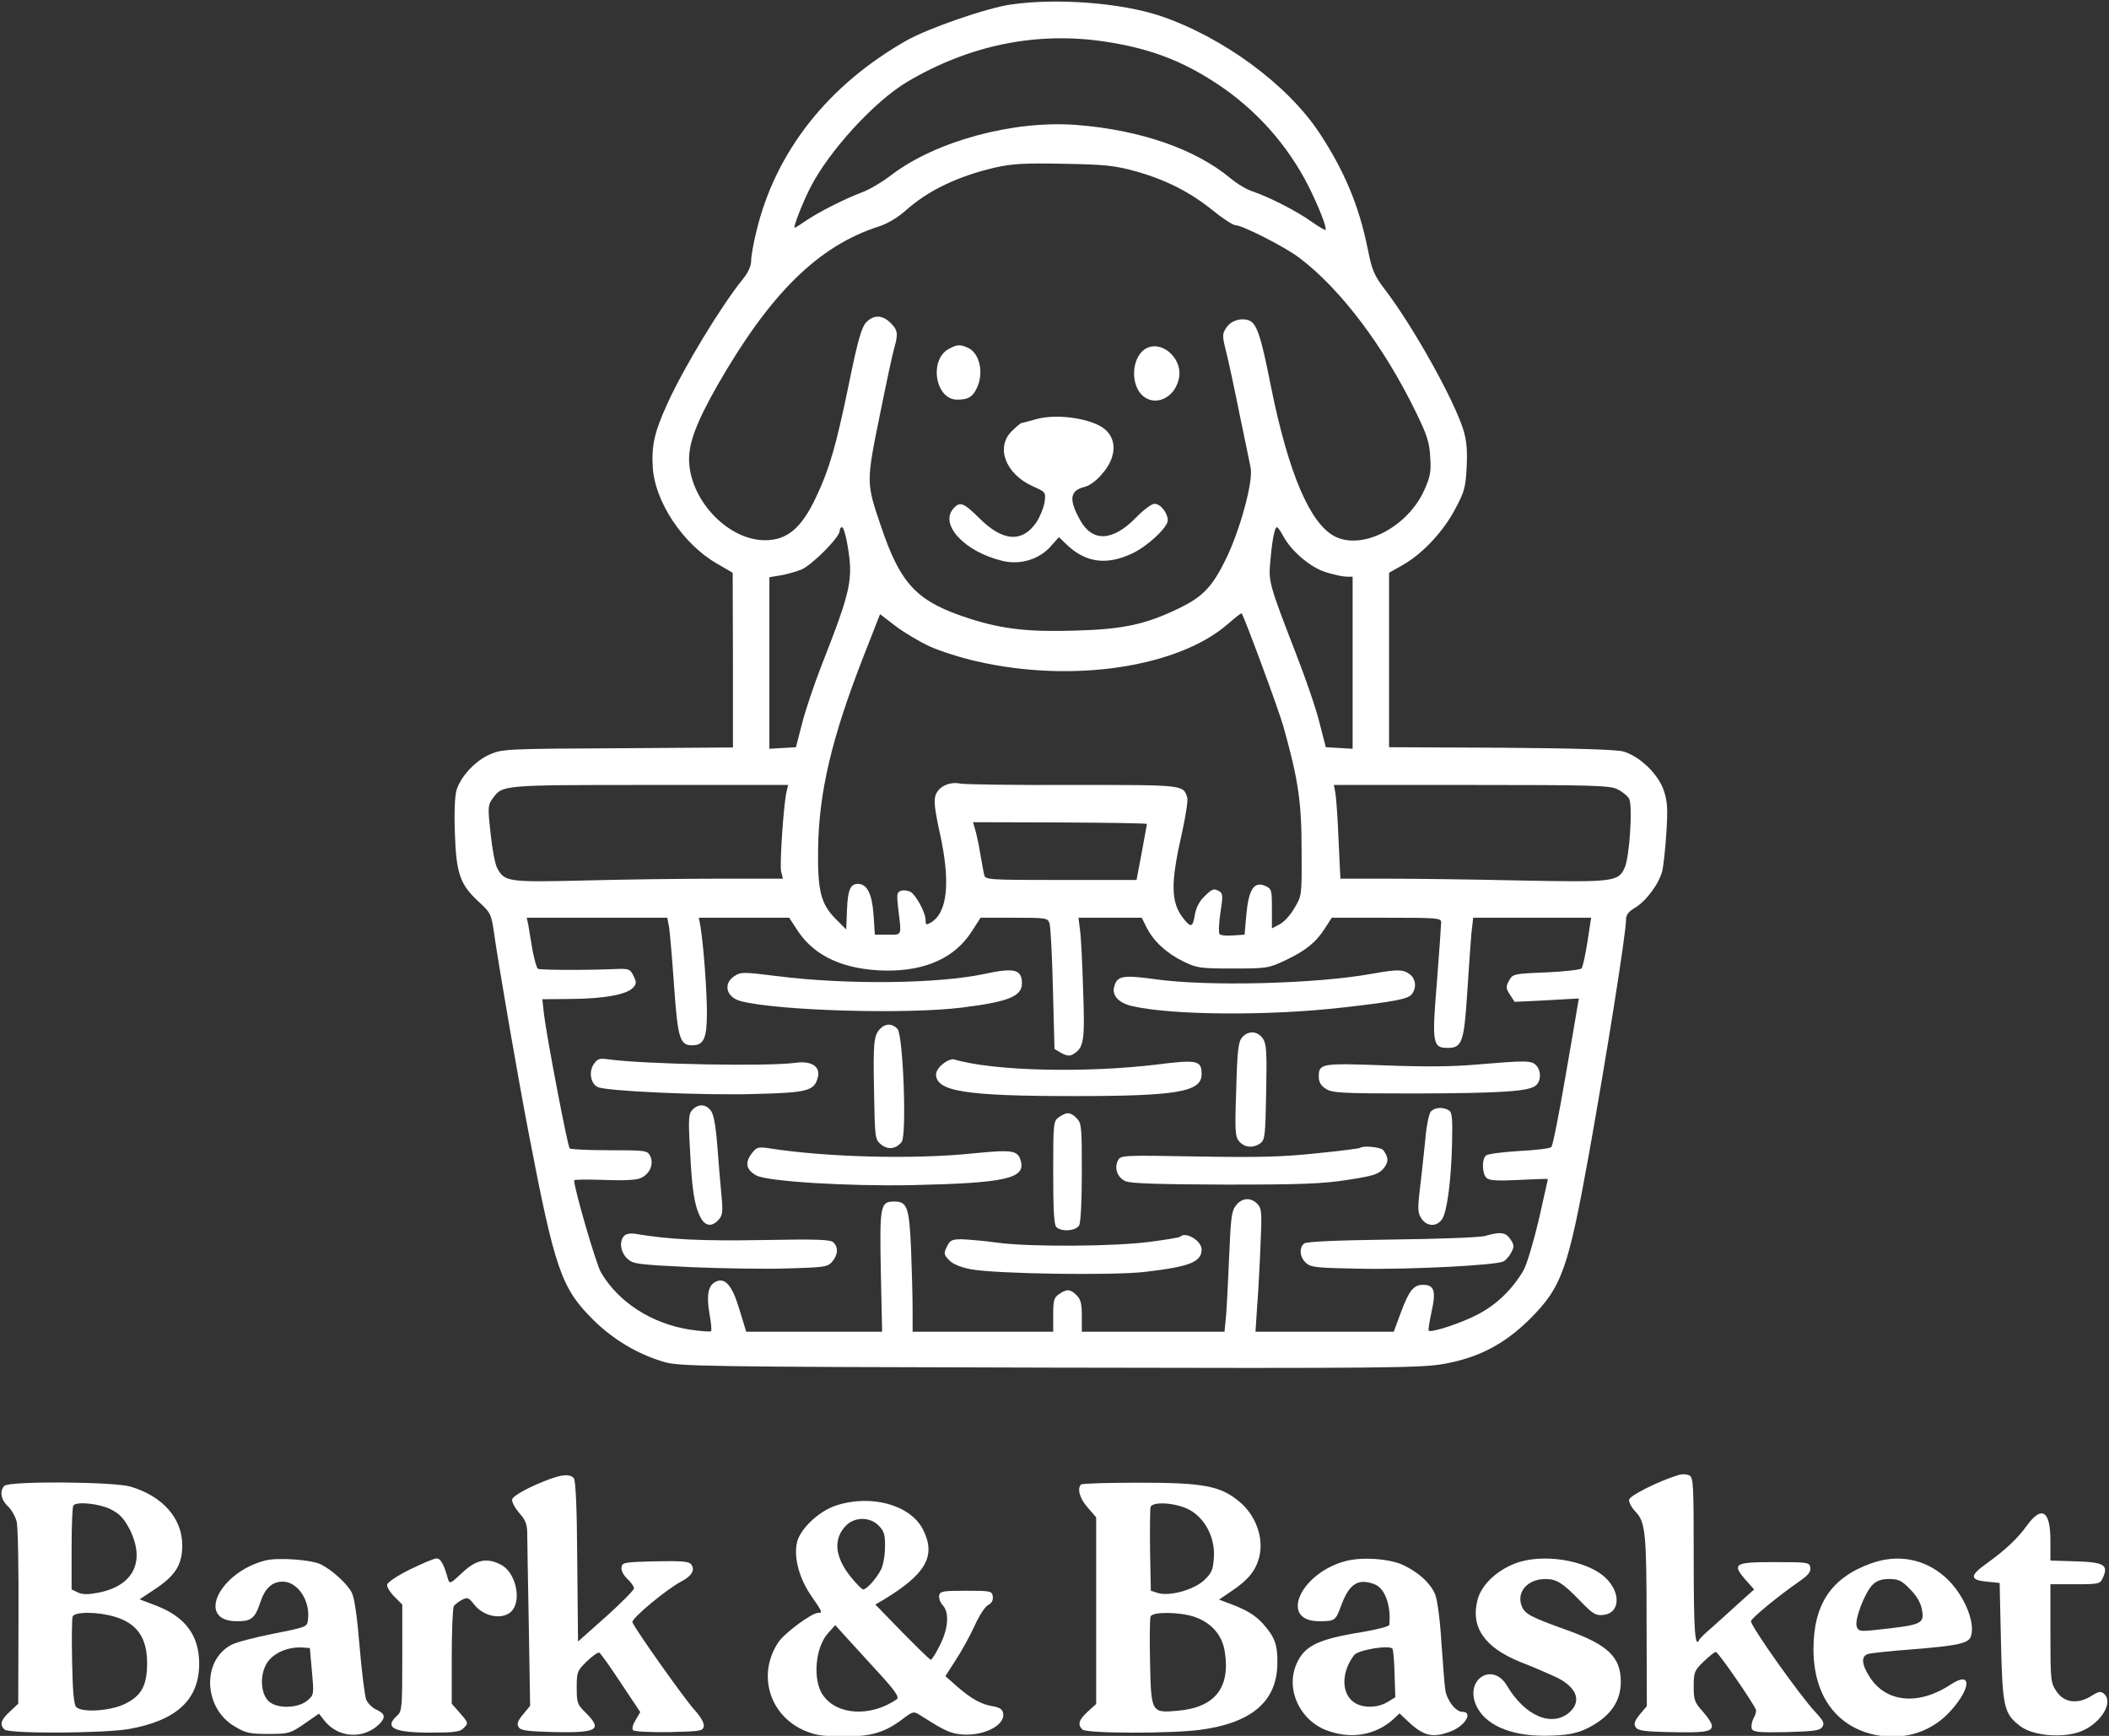 <svg xmlns="http://www.w3.org/2000/svg" fill="none" viewBox="0 0 1080 889" height="889" width="1080">
<rect x="0" y="0" width="1080" height="889" fill="#333333" stroke="none"/>
<g clip-path="url(#clip0_18_9)">
<path fill="white" d="M518 2.267C505.867 3.867 475.467 14.4 464.133 20.8C424 43.6 397.067 77.733 387.333 118.533C385.867 124.4 384.667 131.2 384.667 133.467C384.667 136.133 383.2 139.467 380.533 142.8C369.333 156.533 349.867 188.667 341.733 206.8C335.2 221.067 333.6 228.133 334.267 239.067C335.2 256.8 349.733 278.667 367.2 288.667L375.2 293.333L375.333 338V382.8L316.4 383.2C260 383.467 257.2 383.6 251.067 386.267C243.733 389.333 236.133 397.333 233.867 404.4C232.933 407.333 232.533 415.333 232.933 426.533C233.6 447.333 235.6 453.067 245.2 461.867C251.067 467.2 251.6 468.267 252.8 476.533C255.333 494.4 264.933 550.133 270.8 580.667C284.133 650.133 287.467 659.733 303.867 676C314 686 326.4 693.467 340 697.467C347.467 699.733 359.333 700 537.333 700.4C709.067 700.8 727.867 700.533 739.2 698.533C757.2 695.333 770.4 688.4 783.467 675.467C799.867 659.067 803.067 650 813.867 590C822.667 540.8 832.667 478.133 832.667 471.067C832.667 468.533 833.867 466.933 837.2 464.933C842.933 461.6 849.6 452.533 851.2 446.133C851.867 443.467 852.8 434.667 853.333 426.4C854.133 414.267 853.867 410.267 852 404.8C849.2 396.4 839.467 387.067 831.067 384.8C827.2 383.867 806.267 383.2 768.4 382.933L711.333 382.667V338V293.333L718.133 289.467C728.267 283.867 739.2 272.133 745.2 260.667C750 251.733 750.533 249.467 751.067 239.067C751.467 230.533 751.067 225.6 749.333 220C744.4 204.4 723.867 167.6 709.6 148.8C703.6 140.933 702.667 138.667 700.4 127.467C696 105.6 688.533 87.6 675.6 68C659.2 43.2 626 18.8 593.733 8C573.733 1.467 541.467 -1.067 518 2.267ZM566 21.333C588.133 24.667 604.8 30.8 622.667 42.533C642.933 55.733 659.333 74.133 670.133 95.467C675.467 106.133 679.6 116.8 678.8 117.733C678.533 118 675.333 116.133 671.733 113.6C664.4 108.267 649.2 100.533 641.333 98C638.4 97.067 633.333 94 630 91.2C612 76.267 583.867 66.533 551.333 64C519.067 61.467 479.333 72.267 456.667 89.467C451.867 93.2 445.067 97.2 441.333 98.533C432.267 102 419.867 108.267 413.067 112.8C410 114.933 407.2 116.667 406.933 116.667C406 116.667 410.8 104.267 414.933 96.133C424.4 77.467 447.733 51.867 464.667 41.867C496.4 23.067 531.067 16 566 21.333ZM581.6 87.733C597.2 92.133 609.467 98.4 621.2 107.867C626.267 112 631.467 115.333 632.667 115.333C636.133 115.333 658 126.4 665.333 132C686.4 147.867 708.667 177.333 725.067 211.067C730.8 222.8 732 226.533 732.4 234.133C732.933 241.6 732.4 244.267 729.333 251.067C720.8 270 697.6 282 683.467 274.667C670.8 268.133 659.733 242.133 650.8 197.733C645.6 171.333 643.467 165.333 639.333 164C635.067 162.667 630.267 164.267 627.867 168C625.867 171.067 625.867 172 627.867 180C629.067 184.667 632.133 198.933 634.667 211.6C637.333 224.267 639.867 236.8 640.4 239.333C642 246.133 634.933 271.867 627.6 286.667C620.8 300.533 615.867 305.6 604.133 311.333C586.933 319.733 575.333 322.267 551.067 322.933C527.467 323.733 513.733 322.267 497.333 317.067C469.467 308.267 461.2 299.6 450.8 268.533C443.6 247.333 443.6 246.667 450.533 212.667C453.867 196.133 457.2 180.533 458 178C460 171.067 459.733 168.933 456 165.333C451.867 161.2 447.333 161.067 443.467 165.2C441.2 167.733 439.2 174.4 434.533 197.467C428.133 228.4 424.667 240.4 417.867 254.667C410.4 270.533 403.067 276.667 391.733 276.667C373.333 276.667 354.267 257.2 352.933 237.2C352.267 227.733 356.267 216.933 367.467 197.2C394.4 150.267 418.933 126 450 116C454.533 114.533 459.867 111.333 463.733 107.867C475.2 97.6 490.133 90.4 509.333 85.867C518.267 83.867 524.133 83.467 544.667 83.867C566.4 84.267 570.8 84.8 581.6 87.733ZM433.867 278.4C437.067 296.933 436.133 301.467 420.133 342.267C416.8 350.933 412.533 363.467 410.8 370.267L407.6 382.667L400.8 383.067L394 383.467V339.467V295.6L399.733 294.667C402.8 294.133 407.6 292.8 410.267 291.733C415.6 289.6 430 275.2 430 271.867C430 270.8 430.533 270 431.2 270C431.867 270 433.067 273.733 433.867 278.4ZM657.2 274.667C661.467 282.533 671.467 290.933 679.467 293.2C683.333 294.4 687.867 295.333 689.6 295.333H692.667V339.467V383.467L685.733 383.067L678.933 382.667L675.733 370.267C674.133 363.467 668.533 347.2 663.467 334.267C650 299.467 649.467 297.733 650.533 287.333C651.467 276.267 652.8 270 653.867 270C654.4 270 655.867 272.133 657.2 274.667ZM476.133 331.067C481.467 333.467 492.267 336.933 500.133 338.667C549.2 350 603.6 341.733 629.067 319.333C632.533 316.267 635.6 313.867 635.867 314.133C637.467 316.667 654.533 362.667 657.2 372C664.8 399.067 666.533 410.533 666.533 435.333C666.667 458.533 666.667 458.667 662.933 464.933C660.933 468.533 657.467 472.267 655.333 473.333L651.333 475.467V465.333C651.333 455.867 651.2 455.2 648 453.733C642.267 451.2 639.467 455.333 638.267 468.133L637.333 478.667L631.467 479.067C628.267 479.333 625.2 479.067 624.533 478.4C624 477.867 624.133 472.933 624.933 467.6C626.267 459.333 626.267 457.6 624.533 456.533C621.6 454.8 620.8 455.067 616.667 459.2C614.133 461.6 612.4 465.067 611.867 468.533C610.8 474.933 609.867 475.2 606.133 470.533C599.467 462.133 599.333 452.667 605.333 426.267C607.2 417.867 608.4 409.867 608 408.533C605.867 401.867 606.8 402 549.6 402C520.133 402.133 494.267 401.733 492 401.333C486.4 400.133 480.933 402.667 479.2 406.933C478.133 409.867 478.533 414 481.2 426.267C486.8 451.467 485.333 467.2 476.8 472.4C474.267 473.867 474 473.733 474 471.333C474 467.333 469.067 458.267 466.133 456.667C464.667 456 462.533 455.733 461.2 456.267C459.333 456.933 459.2 458.267 459.867 464.533C461.733 479.733 462.133 478.667 454.667 478.667H448L447.333 468.4C446.533 457.6 444 452.667 439.333 452.667C435.467 452.667 434.133 455.733 433.733 466L433.333 476L427.867 470.533C420.267 462.8 418.667 456.133 418.933 434.667C419.333 405.867 425.867 378 442 336.667L450.667 314.533L458.667 320.667C463.067 324 470.933 328.667 476.133 331.067ZM402.8 405.333C401.333 411.2 399.2 442.4 400 446.267L400.933 450H367.733C349.6 450 318.667 450.4 298.933 450.933C260 451.867 258.267 451.6 254.533 444.4C253.467 442.4 252 434.4 251.2 426.533C249.733 413.333 249.867 412.267 252.267 408.933C257.467 402 256.267 402 332.533 402H403.6L402.8 405.333ZM828.133 404.133C830.667 405.333 833.467 407.6 834.267 409.067C836.133 412.667 834.533 438 832.133 444C828.933 451.6 826.667 451.867 778.933 450.933C755.333 450.4 724.8 450 711.2 450H686.4L685.467 430.267C685.067 419.467 684.267 408.667 683.867 406.267L683.067 402H753.333C815.467 402 824.133 402.267 828.133 404.133ZM587.333 422C587.333 422.4 582.133 450.4 582 450.667C582 450.667 564.533 450.667 543.333 450.667C505.6 450.667 504.533 450.533 504 448C503.6 446.533 502.8 441.733 502 437.333C501.333 432.933 500.133 427.467 499.467 425.2L498.267 421.067L542.8 421.2C567.333 421.333 587.333 421.6 587.333 422ZM342.667 475.067C343.067 477.867 344.267 491.467 345.2 505.067C347.067 531.6 348.133 535.333 354.4 535.333C360.4 535.333 362 531.867 362 518.667C362 507.067 360.267 484 358.667 474.267L357.867 470H381.067H404.133L408.667 476.933C417.333 489.867 432.4 496.667 453.467 497.067C474 497.333 488.933 490.533 497.6 477.067L502.133 470H519.333C536 470 536.533 470.133 537.467 472.933C538 474.667 538.8 489.733 539.2 506.667L540 537.2L543.6 539.333C546.4 540.8 547.867 540.933 549.6 539.867C555.067 536.533 555.6 533.2 554.667 507.333C554.267 493.733 553.6 479.867 553.067 476.267L552.267 470H568.533H584.667L587.2 475.067C590.8 482.133 597.333 488.133 606 492.4C612.933 495.733 614.4 496 631.333 496C648.933 496 649.6 495.867 658.667 491.6C668.933 486.667 674 482.533 678.8 474.933L682 470H710C735.733 470 738 470.133 738 472.267C738 473.6 737.067 487.067 735.867 502.4C733.2 534.267 733.6 536.667 741.333 536.667C748.667 536.667 749.733 533.733 751.333 508.667C752.133 496.533 753.067 482.933 753.467 478.267L754.4 470H784.667H814.8L812.933 482.267C811.867 489.067 810.533 495.2 809.867 496C809.067 496.667 800.933 497.6 791.6 498C775.067 498.667 774.667 498.8 772.8 502.133C771.067 505.333 771.067 506 773.2 509.333L775.6 513.067L792.133 512.267L808.533 511.333L807.867 515.067C807.6 517.067 804.667 533.867 801.467 552.4C798.267 570.933 795.2 586.667 794.4 587.467C793.733 588.133 786.267 589.067 777.867 589.467C769.467 590 761.867 590.933 761.067 591.733C758.667 593.467 758.933 601.333 761.333 603.333C762.933 604.667 767.2 604.8 778 604.267C786.133 603.867 792.667 603.6 792.667 603.867C792.667 604 790.533 613.467 788 624.667C785.2 636.4 781.867 647.6 780.133 650.667C774.4 660.4 766.4 668.133 756.933 673.067C748.4 677.6 732.933 682.667 731.6 681.467C731.333 681.067 732 676.8 733.067 671.867C735.467 661.333 734.533 658 728.8 658C723.867 658 721.6 660.8 717.333 672.267L713.733 682H678.267H642.933L643.733 669.6C644.267 662.933 645.067 648.8 645.467 638.267C646.267 621.2 646.133 619.067 644 616.667C640.667 613.067 636 613.333 632.933 617.333C630.667 620.133 630.267 623.6 629.467 642.933C628.933 655.2 628.267 669.067 627.867 673.6L627.067 682H590.533H554V674C554 667.733 553.467 665.467 551.333 663.333C548.133 660.133 546.267 660 542.267 662.8C539.733 664.533 539.333 666 539.333 673.467V682H503.333H467.333V670.267C467.333 663.867 466.933 650 466.533 639.333C465.6 618.133 464.533 615.333 457.867 615.333C450.8 615.333 450.4 617.467 451.067 651.333L451.733 682H416.933H382.133L378.667 670.667C374.933 658.133 371.2 653.867 366.267 656.533C362.533 658.533 361.733 663.6 363.333 672.933C364.133 677.333 364.533 681.333 364.133 681.733C363.6 682.133 358.8 681.733 353.2 680.933C333.733 677.867 316.667 666.933 307.733 651.6C305.2 647.2 294.267 609.6 294 604.533C294 604 300.8 604 309.067 604.267C318.133 604.667 325.467 604.4 327.733 603.467C332.533 601.6 334.933 596.4 333.067 592.267C331.6 589.2 331.2 589.067 312.133 589.067C301.467 589.067 292.267 588.667 291.733 588.133C290.667 587.2 279.867 530.533 278.533 519.2L277.733 511.733L292.533 511.6C309.333 511.467 320.933 509.333 324.133 505.867C326 503.867 326 503.067 324.4 499.733C322.667 496.267 322.133 496 315.333 496.267C299.067 496.933 276.533 496.8 275.467 496.133C274.8 495.733 273.6 491.333 272.667 486.4C271.867 481.333 270.8 475.733 270.533 473.6L269.733 470H305.733H341.733L342.667 475.067Z"></path>
<path fill="white" d="M485.867 178.667C475.6 184.267 478.933 204.667 490.133 204.667C495.6 204.667 497.867 203.467 500 199.2C504 191.6 501.867 180.933 495.733 178.133C491.6 176.267 490.133 176.4 485.867 178.667Z"></path>
<path fill="white" d="M587.867 178C581.333 180.533 578.667 191.467 582.533 199.2C587.733 209.067 600.667 206.133 603.6 194.267C606.133 184.8 596.267 174.667 587.867 178Z"></path>
<path fill="white" d="M530.667 214.667C527.067 215.733 523.6 216.533 523.067 216.667C522.667 216.667 520.4 218.533 518.133 220.8C509.733 229.067 514.933 242.667 528.667 248.933C535.467 252 535.6 252 534.933 257.067C534.533 259.867 532.667 264.4 530.933 267.2C523.6 278.133 513.467 277.467 501.333 265.2C493.467 257.467 491.6 256.667 488.267 260.4C480.933 268.533 493.867 282.533 513.2 287.2C522.267 289.467 532.133 286.533 538 279.867L542.267 275.067L546.4 279.067C556.133 288.267 566.933 289.6 580 283.333C587.867 279.6 598 270 598 266.533C598 262.667 594.267 258 591.2 258C589.733 258 585.467 261.2 581.6 265.2C569.733 277.333 559.333 277.733 553.067 266.267C547.2 255.733 547.867 251.2 555.467 249.333C560.267 248.133 567.2 240.8 569.333 234.533C571.2 228.933 570.133 223.733 566.133 220.133C559.867 214.4 541.333 211.6 530.667 214.667Z"></path>
<path fill="white" d="M504 498.8C480.267 503.867 433.2 504.4 397.733 499.867C380.667 497.733 379.333 497.733 376.133 499.867C370.133 503.733 371.867 510.667 379.2 512.667C397.6 517.6 464.133 519.6 492.667 516C516.267 513.067 523.333 510.267 523.333 503.6C523.333 496.4 519.333 495.467 504 498.8Z"></path>
<path fill="white" d="M702.667 498.667C674.4 503.867 618.533 505.333 591.467 501.467C574.8 499.2 572 499.733 570.533 505.467C569.333 510 573.2 513.867 580.133 515.333C600.933 520 650.267 520.267 687.333 516C714.667 512.933 721.2 511.6 723.067 509.067C725.6 505.6 724.933 501.067 721.733 498.8C718.267 496.4 715.6 496.4 702.667 498.667Z"></path>
<path fill="white" d="M450.8 526.8C447.467 530.133 447.067 533.6 447.6 559.333C448 583.067 448.133 583.6 451.2 586.133C454.667 588.933 458.8 588.533 461.733 584.8C464.4 581.6 462.533 530.267 459.6 526.933C457.067 524.133 453.467 524 450.8 526.8Z"></path>
<path fill="white" d="M636.133 531.2C634.133 533.467 633.6 537.6 633.067 557.867C632.267 579.867 632.533 582.267 634.667 584.667C637.467 587.733 641.733 588.133 645.467 585.467C647.733 583.733 648 581.467 648.4 559.333C648.8 538.933 648.533 534.667 646.8 532C644.133 528 639.333 527.6 636.133 531.2Z"></path>
<path fill="white" d="M304 545.067C301.467 548.933 302.4 554.8 306 556.667C309.867 558.8 360.133 561.067 386.4 560.267C413.6 559.6 417.067 558.667 418.8 551.733C420.267 546.267 415.6 543.2 407.6 544.267C393.733 546.267 330.4 545.067 311.733 542.533C306.933 541.867 306 542.133 304 545.067Z"></path>
<path fill="white" d="M482.933 544.8C480.933 546.267 479.333 548.667 479.333 550.133C479.333 558.933 494.267 561.333 550 561.333C602.8 561.333 615.333 559.2 615.333 550.133C615.333 543.067 613.2 542.533 592.267 545.2C555.467 549.6 508.667 548.533 488.533 542.533C487.333 542.267 484.8 543.2 482.933 544.8Z"></path>
<path fill="white" d="M756 545.2C744.267 546.267 729.067 546.4 708.933 545.6C676.4 544.4 675.333 544.667 675.333 551.467C675.333 554.133 676.4 556 678.933 557.6C682.267 559.733 686.533 560 724.667 560C769.467 559.867 783.467 558.933 786.667 555.733C789.333 553.2 789.2 548.133 786.533 545.467C784.133 543.067 781.333 543.067 756 545.2Z"></path>
<path fill="white" d="M354.667 568.267C352.667 570.267 352.4 572.667 353.333 588.533C354.267 608.933 355.6 617.467 358.667 623.333C361.067 628 364.533 628.533 368 624.667C370 622.4 370.267 620.667 369.467 612.4C368.933 607.067 368 595.467 367.333 586.8C366.4 575.2 365.333 570.133 363.733 568.4C361.067 565.333 357.6 565.333 354.667 568.267Z"></path>
<path fill="white" d="M732.667 569.333C731.733 570.4 730.4 576.933 729.867 583.733C729.2 590.4 728 601.6 727.2 608.267C725.867 619.2 726 621.067 727.867 624C730.667 628.267 735.867 628.4 738.533 624.267C741.067 620.533 743.2 604 743.6 584.933C743.867 572.8 743.6 569.6 742 568.667C738.933 566.8 734.533 567.067 732.667 569.333Z"></path>
<path fill="white" d="M542.267 572.133C539.467 574.133 539.333 574.8 539.333 600.533C539.333 619.2 539.733 627.2 540.933 628.4C543.6 631.067 551.067 630.4 552.667 627.467C553.467 625.867 554 614.667 554 600.133C554 577.067 553.867 575.2 551.333 572.667C548.133 569.467 546.267 569.333 542.267 572.133Z"></path>
<path fill="white" d="M385.867 589.6C381.2 594.933 381.733 598.933 387.333 602C393.2 605.067 434 607.6 467.333 606.933C514.533 605.867 525.067 603.6 522.8 594.8C521.333 589.067 518.667 588.667 498.533 590.667C467.6 593.867 422.933 592.667 393.333 588C389.067 587.333 387.467 587.6 385.867 589.6Z"></path>
<path fill="white" d="M696.533 587.867C696.267 588.133 686.133 589.467 674 590.667C656.267 592.533 644.4 592.8 612.933 592.267C574.933 591.6 573.867 591.6 572.533 594.267C570.4 598.133 572.267 603.2 576.4 604.933C578.933 606.133 594 606.533 627.333 606.667C666.267 606.667 677.333 606.267 690 604.267C702.933 602.267 705.733 601.467 708.267 598.667C711.2 595.333 711.2 592.667 708.267 588.933C707.067 587.467 697.867 586.533 696.533 587.867Z"></path>
<path fill="white" d="M319.733 632.8C316.933 635.6 317.733 641.333 321.2 644.533C324.133 647.333 326.133 647.6 353.467 648.933C369.6 649.6 392 650 403.2 649.6C422.533 649.067 424 648.8 426.267 646C429.2 642.4 429.333 638.8 426.8 636.267C425.2 634.8 418.933 634.533 390.4 635.067C359.333 635.6 342.4 634.8 325.333 631.867C322.933 631.467 320.667 631.867 319.733 632.8Z"></path>
<path fill="white" d="M760.667 632.933C758.133 633.733 736.533 634.533 712.8 634.8C683.6 635.2 669.067 635.867 667.867 636.8C665.067 639.067 665.6 643.867 668.8 646.8C671.333 649.067 674.267 649.333 695.867 649.733C721.6 650.267 766.267 648 769.867 646C771.067 645.467 772.933 643.333 773.867 641.467C775.467 638.533 775.467 637.6 773.467 634.667C771.067 631.067 768.4 630.667 760.667 632.933Z"></path>
<path fill="white" d="M604.4 633.333C604.133 633.733 596.933 634.933 588.667 636C570.267 638.4 527.467 638.667 510.667 636.4C504.133 635.467 496 634.8 492.667 634.667C487.467 634.667 486.533 635.067 484.933 638.4C483.2 641.867 483.333 642.533 486 645.333C487.867 647.333 491.733 648.933 497.067 650C509.2 652.4 570.4 653.333 586.667 651.333C609.333 648.667 615.333 646.267 615.333 639.867C615.333 635.467 607.2 630.533 604.4 633.333Z"></path>
<path fill="white" d="M859.333 755.467C849.333 758.533 834.667 765.867 834.267 768C834 769.2 835.467 772 837.467 774.133C842.667 779.467 843.2 784.933 843.2 832.267L843.333 873.733L839.733 878C837.067 881.333 836.533 882.8 837.6 884.533C838.667 886.267 841.867 886.8 854.8 887.067C872.667 887.467 876.667 886.933 876.667 883.867C876.667 882.667 874.533 879.333 872 876.533C867.733 871.867 867.333 870.533 867.333 863.6C867.333 856.4 867.733 855.467 872.4 850.933C875.2 848.267 878 846 878.667 846C879.867 846 897.867 872.133 899.2 875.6C899.467 876.4 898.933 878.267 898 880C897.067 881.733 896.667 884.133 897.067 885.333C897.867 887.067 900.4 887.333 914.8 887.067C929.067 886.667 932 886.267 933.2 884.4C934.4 882.533 933.733 881.2 929.867 877.067C922.133 868.933 896.667 833.067 896.667 830.267C896.667 828.8 911.2 816.933 921.067 810.133C925.867 806.8 927.333 805.067 927.067 802.933C926.667 800.133 926.133 800 908.667 800C888.133 800 886.667 800.8 894 809.2L898.267 814L890.4 821.067C886.133 824.933 880 830.533 876.667 833.467C873.333 836.267 870.533 839.067 870.267 839.6C868 844.667 867.333 835.333 867.333 798.667C867.333 760.133 867.2 756.667 865.067 755.6C863.733 754.933 861.2 754.8 859.333 755.467Z"></path>
<path fill="white" d="M274 760.533C267.2 763.6 262.533 766.533 262.267 767.867C262 769.067 263.6 772.133 265.867 774.8C269.2 778.533 270 780.667 270 785.733C270 789.2 270.4 810.4 270.8 832.8L271.467 873.6L267.867 878C265.067 881.333 264.533 882.8 265.6 884.533C266.667 886.267 269.867 886.667 284 887.067C306 887.467 308.667 885.867 300 877.2C295.6 872.933 295.333 872 295.333 864.267C295.333 856.267 295.6 855.6 300.533 850.8C303.467 848 306.267 846 306.933 846.4C307.733 846.933 312.667 853.867 318 862L327.867 876.8L325.467 880.933C324 883.333 323.467 885.333 324.267 886.133C324.933 886.8 333.2 887.2 342.8 887.067C358.8 886.667 360 886.533 360.4 884C360.667 882.4 358.667 878.933 355.333 875.333C350.133 869.467 325.2 834.4 323.867 830.8C323.2 828.933 341.467 813.733 349.2 809.733C354.267 807.067 356.133 803.867 353.867 801.067C352.667 799.6 348.667 799.333 335.467 799.6C319.733 800 318.667 800.133 318.267 802.667C318 804.267 319.333 806.8 321.333 808.667C323.2 810.4 324.667 812.533 324.667 813.467C324.667 814.267 318.267 820.8 310.4 827.867L296 840.667L295.6 799.733C295.467 772.267 294.8 758.267 293.867 757.067C291.467 754.267 286.133 755.2 274 760.533Z"></path>
<path fill="white" d="M2.267 760.933C-0.267 763.467 0.4 768 4 771.333C5.867 773.067 7.867 776.667 8.533 779.2C9.2 781.867 9.6 804 9.467 828.267L9.333 872.533L5.067 876.533C0.4 880.8 -0.267 883.2 2.267 885.733C4.533 888 52.933 887.733 66.133 885.467C90.533 881.067 102 870.4 102 852C102 837.333 94.667 827.733 79.2 822L71.467 819.067L79.733 813.6C90 806.667 93.333 801.2 93.333 791.333C93.333 777.6 83.2 766.133 66.8 761.333C58.133 758.8 4.8 758.4 2.267 760.933ZM56.667 772.933C61.333 775.333 63.467 777.6 66.4 783.2C74.533 799.467 68.533 812 50.667 815.6C45.2 816.667 42.4 816.667 40 815.6L36.667 814V792.933C36.667 781.333 37.067 771.333 37.6 770.933C39.6 768.8 51.067 770.133 56.667 772.933ZM58.8 828C70.133 831.333 75.333 838.8 75.333 851.6C75.333 863.067 72.533 868.4 64.133 872.533C56.667 876.267 42.133 877.2 39.067 874.267C37.867 873.067 37.2 866.533 36.933 851.2C36.667 839.333 36.8 828.933 37.2 827.867C38.133 825.333 50.133 825.333 58.8 828Z"></path>
<path fill="white" d="M553.6 760.267C551.467 762.267 552.933 767.6 557.067 772.133L561.333 777.067V824.8V872.667L557.067 876.533C552.4 880.8 551.733 883.2 554.267 885.733C556.4 887.867 600.267 887.867 614.8 885.867C641.333 882.267 654.133 871.067 654.133 851.467C654.267 842.133 652.667 838.267 646.8 831.6C642.4 826.8 638 824.267 628.133 820.667L624.267 819.2L630.933 814.667C639.2 809.067 642.933 804.533 644.8 797.6C647.333 787.867 643.2 776 634.533 768.933C624.933 760.933 616.133 759.333 583.467 759.333C567.467 759.333 554 759.733 553.6 760.267ZM608.8 773.067C617.067 777.333 622.4 787.6 621.6 797.867C621.2 804.133 620.4 805.733 616.4 809.467C610.933 814.4 598.4 817.733 592.667 815.733L589.333 814.667L588.933 794C588.8 782.667 588.933 772.667 589.2 771.733C590.4 768.8 602.133 769.6 608.8 773.067ZM611.6 828C620.4 831.067 625.867 837.333 627.2 845.867C630.133 864.4 622.133 874.533 602.933 876.133C589.6 877.333 589.467 877.067 588.933 851.333C588.667 839.467 588.8 828.933 589.2 827.867C590.133 825.333 603.733 825.467 611.6 828Z"></path>
<path fill="white" d="M428 771.067C419.067 774 409.2 783.467 408 790.533C406.533 798.267 409.467 808.667 415.467 817.333C421.2 825.6 421.333 826 418.933 826C415.733 826 402 836.133 398.667 840.933C387.733 857.2 393.733 878.133 411.6 886.133C417.467 888.667 420.933 889.2 432 889.333C446.4 889.333 453.467 887.2 463.067 879.733C467.2 876.667 468 876.4 470.533 878C482.933 885.867 486 887.467 491.333 888.133C502.533 889.6 514.667 884 513.733 877.6C513.467 875.467 512.133 874.533 508.667 873.867C502.533 872.933 497.333 870 490 863.6L484.133 858.4L489.6 849.867C492.667 845.2 496.933 837.333 499.2 832.4C501.333 827.6 504.4 822.8 506 822C507.867 821.067 508.667 819.467 508.4 817.6C508 814.8 507.333 814.667 494.667 814.667C482.8 814.667 481.333 814.933 480.933 817.067C480.667 818.4 481.467 820.667 482.8 822.133C486.267 825.867 485.6 834.267 481.2 842.8C479.2 846.8 477.2 850 476.667 850C476.133 850 469.6 843.6 462 835.867L448.267 821.733L452.8 819.067C474.267 806 479.467 796.8 472.667 783.333C466.267 770.667 446 765.067 428 771.067ZM450.133 781.467C452.8 784.267 453.333 786.267 453.2 792.4C453.2 796.667 452.267 801.733 451.067 804C448.533 808.8 443.733 814 442 814C441.333 814 438.4 810.933 435.467 807.333C427.333 797.067 426.667 787.867 433.333 781.2C437.867 776.667 445.733 776.8 450.133 781.467ZM449.2 855.867C458.667 866.133 460.667 869.2 459.2 870.267C446 879.333 428.933 878.533 421.6 868.4C416 860.8 417.333 843.467 424.267 836.133L427.733 832.267L432.533 837.6C435.2 840.533 442.667 848.667 449.2 855.867Z"></path>
<path fill="white" d="M1037.73 781.6C1032.93 788.133 1027.2 793.6 1016.67 801.2C1008.67 806.933 1008.8 809.2 1017.33 810L1024 810.667L1024.67 840.667C1025.47 874.267 1026.13 877.6 1034.53 884C1040.93 888.933 1056.13 890.267 1065.33 886.8C1075.73 882.8 1082.67 871.733 1077.33 867.333C1075.73 866 1074.53 866.267 1070.8 868.667C1063.73 872.933 1056.93 872 1053.07 866.133C1050.13 861.867 1050 860.4 1050 836.533V811.333H1062.67C1075.07 811.333 1075.47 811.2 1076.93 807.867C1079.87 801.467 1077.33 800 1062.8 799.6L1050 799.2V788.933C1050 773.467 1045.47 770.8 1037.73 781.6Z"></path>
<path fill="white" d="M135.733 799.2C112.133 805.333 100.4 830 120.933 830.267C128.667 830.4 130.533 828.933 133.333 820.533C135.733 813.333 139.333 810 144.8 810C152.4 810 158.933 819.733 157.733 829.333C157.333 833.2 157.333 833.2 140 836.667C130.533 838.533 120.8 841.067 118.4 842.4C103.2 850.533 104.267 874.8 120.133 884.133C125.867 887.6 128 888 137.467 888C147.867 888 148.667 887.733 155.867 882.8L163.333 877.6L166.133 881.2C173.2 890.133 186.267 890.933 194.4 882.8C197.6 879.467 197.2 877.6 192.8 875.6C190.667 874.667 188.267 872.267 187.467 870.267C186.8 868.267 185.2 856 184.133 843.067C182.933 828.267 181.467 818 180.133 815.6C177.733 811.067 170.4 804.267 164.4 801.2C159.733 798.8 142.267 797.467 135.733 799.2ZM159.733 856C160.8 867.867 160.8 868 157.333 870.933C152.8 874.8 142.4 875.2 138 871.6C133.333 867.867 132.8 857.467 136.933 851.333C140.267 846.4 147.6 843.333 154.667 843.733L158.667 844L159.733 856Z"></path>
<path fill="white" d="M210 803.733C203.733 806.8 198.533 810.267 198.267 811.467C198 812.667 199.733 815.467 202 817.733L206 821.733V849.067C206 874.533 205.867 876.4 203.333 878.667C196.533 884.8 201.6 887.333 220.533 887.333C232 887.333 235.6 886.933 237.2 885.2C240 882.533 240 882.4 235.333 877.067L231.333 872.533V848.267C231.333 834.933 231.867 823.333 232.4 822.533C232.933 821.733 234.8 820.267 236.533 819.333C239.467 817.867 240 818.133 242.933 821.867C248.533 828.933 259.867 829.867 263.2 823.467C266.8 816.8 263.2 804.667 256.533 801.333C249.333 797.6 243.867 798.667 236.667 805.467C230.4 811.333 230.267 811.333 229.333 808.4C227.333 801.067 225.6 798 223.467 798.133C222.267 798.133 216.267 800.667 210 803.733Z"></path>
<path fill="white" d="M689.6 799.333C665.733 805.333 654.533 830.667 676 830.267C683.6 830.267 684 829.867 686.8 822.267C690.933 811.067 695.467 808.133 703.867 811.333C709.2 813.333 712.4 822.133 711.467 832.133C711.333 832.933 705.067 834.533 697.333 835.867C674.8 839.467 667.867 842.933 663.867 852.267C658.133 865.6 666 881.733 680.4 886.533C692.667 890.8 704.8 888.4 713.733 880.267L716.667 877.467L721.067 881.6C729.067 889.2 733.867 890.267 743.333 886.533C750.533 883.6 754.4 876.667 748.8 876.667C745.467 876.667 740.933 870.8 740.133 865.467C739.733 863.2 738.933 852.267 738.133 841.2C737.467 829.6 736 819.067 734.933 816.533C732.533 810.933 727.2 805.867 719.333 801.867C712.667 798.4 698.533 797.2 689.6 799.333ZM713.067 844.4C713.467 844.933 714 850.667 714.133 857.2L714.533 869.2L710.667 871.6C704.667 875.2 696 874.8 692 870.667C686.8 865.6 687.333 855.6 693.467 847.6C695.467 844.933 711.867 842.267 713.067 844.4Z"></path>
<path fill="white" d="M775.6 800.8C766.133 804.533 758.667 811.733 756.667 819.2C752.933 833.2 760.133 843.733 778.667 851.2C784.533 853.467 792.267 856.8 795.733 858.4C806.933 863.333 810.267 870.667 804.133 876.533C795.2 884.933 781.067 879.067 771.733 863.333C764.533 851.067 750.267 859.733 755.733 872.933C760 883.067 772.933 888.933 790.8 888.933C802.533 888.8 807.733 887.867 814 884.533C824.8 878.8 830 871.2 830 861.333C830 848.533 823.333 842.267 802 834.667C783.733 828.133 780.8 826.533 779.2 822.4C776.533 815.2 782.267 808.667 791.467 808.667C797.067 808.667 800.267 810.667 808.933 819.6C815.6 826.533 817.067 827.467 820.933 827.067C829.733 826.267 830.267 815.467 821.867 807.733C812 798.8 789.333 795.333 775.6 800.8Z"></path>
<path fill="white" d="M958.133 800.667C937.733 808 928.667 821.6 928.667 844.667C928.667 868.533 940.667 884.8 961.2 888.667C975.733 891.333 989.733 886.667 999.2 875.867C1009.6 864.133 1009.6 855.733 999.2 862.533C982.8 873.467 966.133 872.133 957.6 859.067C953.067 852.133 952.933 847.867 957.067 846.933C958.667 846.533 968.667 845.467 979.333 844.667C1002.8 842.8 1008.27 841.6 1009.33 837.867C1011.73 830.4 1005.2 815.6 995.867 807.467C985.333 798.267 971.733 795.733 958.133 800.667ZM978 813.733C981.333 817.067 983.467 820.533 984.133 824C985.6 831.733 984.667 832.133 959.867 834.8C952.4 835.6 951.6 835.333 950.8 832.933C949.6 829.467 954.933 815.733 958.8 811.733C961.067 809.467 963.467 808.667 967.467 808.667C972.133 808.667 973.867 809.467 978 813.733Z"></path>
</g>
<defs>
<clipPath id="clip0_18_9">
<rect transform="translate(0.333)" fill="white" height="889" width="1079"></rect>
</clipPath>
</defs>
</svg>
